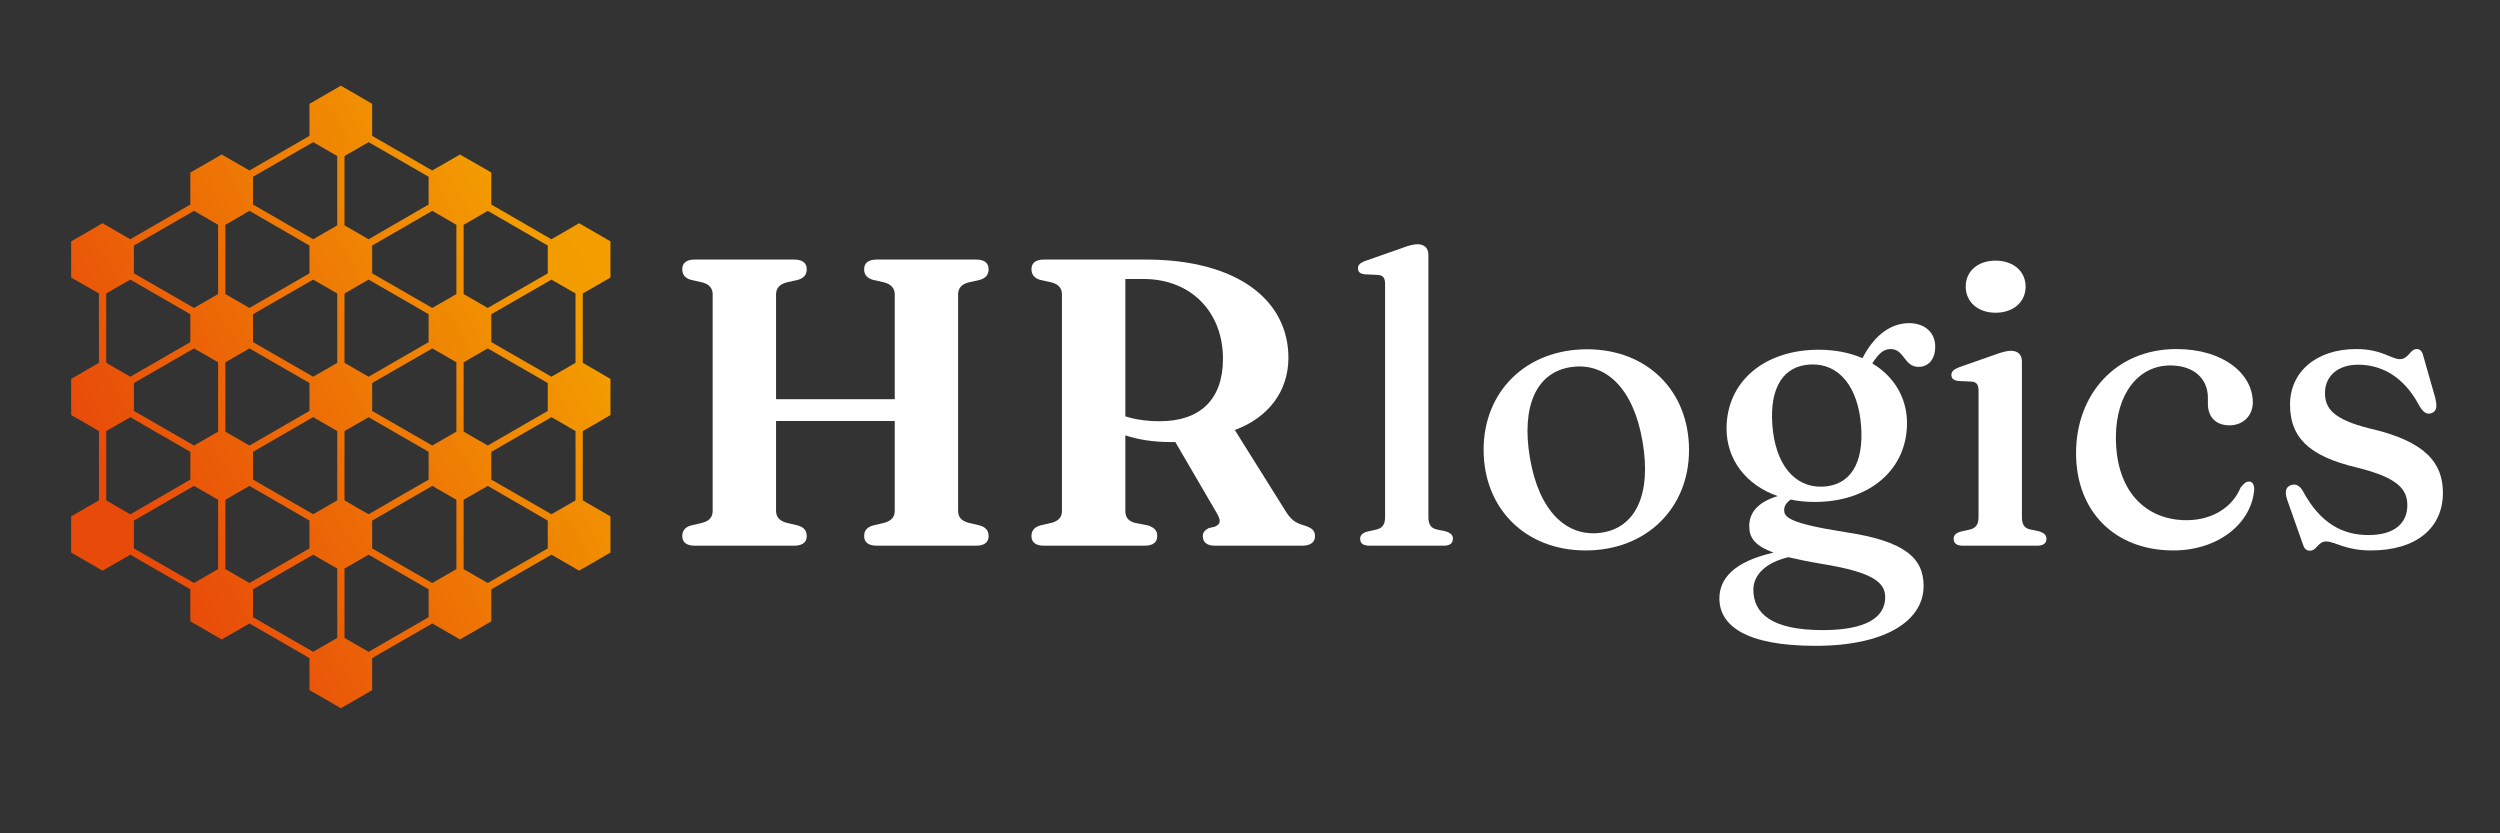<svg xmlns="http://www.w3.org/2000/svg" xmlns:xlink="http://www.w3.org/1999/xlink" width="120" viewBox="0 0 90 30" height="40" preserveAspectRatio="xMidYMid meet"><rect x="0" y="0" width="90" height="30" fill="#333333" stroke="none"/><defs><clipPath id="8a31080f81"><path d="M 2.562 3.086 L 21.977 3.086 L 21.977 25.496 L 2.562 25.496 Z M 2.562 3.086 " clip-rule="nonzero"></path></clipPath><clipPath id="11d34090e2"><path d="M 13.398 4.891 L 15.559 6.137 L 15.996 5.887 L 16.559 5.562 L 17.125 5.887 L 17.688 6.211 L 17.688 7.363 L 19.848 8.613 L 20.285 8.363 L 20.848 8.035 L 21.414 8.363 L 21.977 8.688 L 21.977 9.992 L 21.414 10.316 L 20.98 10.566 L 20.98 13.062 L 21.414 13.312 L 21.977 13.641 L 21.977 14.941 L 21.414 15.27 L 20.98 15.52 L 20.98 18.012 L 21.414 18.266 L 21.977 18.59 L 21.977 19.891 L 21.414 20.219 L 20.848 20.543 L 20.285 20.219 L 19.852 19.969 L 17.688 21.215 L 17.688 22.367 L 17.125 22.695 L 16.559 23.02 L 15.996 22.695 L 15.562 22.445 L 13.398 23.691 L 13.398 24.844 L 12.836 25.172 L 12.27 25.496 L 11.707 25.168 L 11.141 24.844 L 11.141 23.691 L 8.98 22.445 L 8.547 22.695 L 7.98 23.02 L 6.852 22.367 L 6.852 21.215 L 4.691 19.969 L 4.258 20.219 L 3.691 20.543 L 3.129 20.219 L 2.562 19.891 L 2.562 18.59 L 3.129 18.262 L 3.562 18.012 L 3.562 15.52 L 3.129 15.266 L 2.562 14.941 L 2.562 13.641 L 3.129 13.312 L 3.562 13.062 L 3.562 10.566 L 3.129 10.316 L 2.562 9.992 L 2.562 8.688 L 3.129 8.363 L 3.691 8.035 L 4.258 8.363 L 4.691 8.613 L 6.852 7.363 L 6.852 6.211 L 7.418 5.887 L 7.98 5.562 L 8.547 5.887 L 8.98 6.137 L 11.141 4.891 L 11.141 3.738 L 11.707 3.41 L 12.27 3.086 L 12.836 3.41 L 13.398 3.738 Z M 8.113 8.094 L 8.113 10.586 L 8.98 11.086 L 11.141 9.84 L 11.141 8.84 L 8.98 7.59 L 8.547 7.844 Z M 8.113 13.043 L 8.113 15.539 L 8.98 16.039 L 11.141 14.793 L 11.141 13.789 L 8.98 12.543 Z M 8.113 17.992 L 8.113 20.488 L 8.98 20.988 L 11.141 19.742 L 11.141 18.742 L 8.98 17.492 Z M 7.852 20.488 L 7.852 17.992 L 6.984 17.492 L 4.82 18.742 L 4.82 19.742 L 6.984 20.988 Z M 7.852 15.539 L 7.852 13.043 L 6.984 12.543 L 4.82 13.789 L 4.82 14.793 L 6.984 16.039 Z M 7.852 10.586 L 7.852 8.094 L 6.984 7.59 L 4.82 8.84 L 4.82 9.84 L 6.984 11.086 Z M 16.691 8.094 L 16.691 10.586 L 17.559 11.086 L 19.719 9.84 L 19.719 8.84 L 17.559 7.59 L 17.125 7.844 Z M 16.691 13.043 L 16.691 15.539 L 17.559 16.039 L 19.719 14.793 L 19.719 13.789 L 17.559 12.543 Z M 16.691 17.992 L 16.691 20.488 L 17.559 20.988 L 19.719 19.742 L 19.719 18.742 L 17.559 17.492 Z M 16.43 20.488 L 16.43 17.992 L 15.562 17.492 L 13.398 18.742 L 13.398 19.742 L 15.562 20.988 Z M 16.43 15.539 L 16.43 13.043 L 15.562 12.543 L 13.398 13.789 L 13.398 14.793 L 15.562 16.039 Z M 16.43 10.586 L 16.43 8.094 L 15.562 7.59 L 13.398 8.84 L 13.398 9.84 L 15.562 11.086 Z M 4.691 13.562 L 6.852 12.316 L 6.852 11.312 L 4.691 10.066 L 3.824 10.566 L 3.824 13.062 Z M 13.27 8.613 L 15.43 7.363 L 15.43 6.363 L 13.27 5.117 L 12.402 5.617 L 12.402 8.113 Z M 11.273 10.066 L 9.109 11.312 L 9.109 12.316 L 11.273 13.562 L 12.141 13.062 L 12.141 10.566 Z M 13.27 18.512 L 15.43 17.266 L 15.43 16.266 L 13.27 15.02 L 12.402 15.52 L 12.402 18.012 L 12.836 18.266 Z M 19.852 15.02 L 17.688 16.266 L 17.688 17.266 L 19.852 18.512 L 20.719 18.012 L 20.719 15.52 L 20.285 15.266 Z M 11.273 19.969 L 9.109 21.215 L 9.109 22.219 L 11.273 23.465 L 12.141 22.965 L 12.141 20.469 Z M 9.109 17.266 L 11.273 18.512 L 12.141 18.012 L 12.141 15.52 L 11.273 15.016 L 9.109 16.266 Z M 15.43 21.215 L 13.27 19.969 L 12.402 20.469 L 12.402 22.965 L 13.27 23.465 L 15.43 22.219 Z M 6.852 16.266 L 4.691 15.02 L 3.824 15.52 L 3.824 18.012 L 4.258 18.266 L 4.691 18.516 L 6.852 17.266 Z M 9.109 7.363 L 11.273 8.613 L 12.141 8.113 L 12.141 5.617 L 11.273 5.117 L 9.109 6.363 Z M 17.688 12.316 L 19.852 13.562 L 20.719 13.062 L 20.719 10.566 L 19.852 10.066 L 17.688 11.312 Z M 15.43 11.312 L 13.27 10.066 L 12.402 10.566 L 12.402 13.062 L 13.27 13.562 L 15.43 12.316 Z M 15.43 11.312 " clip-rule="evenodd"></path></clipPath><linearGradient x1="538.354" gradientTransform="matrix(0.027, 0, 0, 0.027, -14.371, -0.255)" y1="799.803" x2="1439.122" gradientUnits="userSpaceOnUse" y2="280.19" id="712094f613"><stop stop-opacity="1" stop-color="rgb(90.999%, 28.999%, 3.899%)" offset="0"></stop><stop stop-opacity="1" stop-color="rgb(90.999%, 28.999%, 3.899%)" offset="0.125"></stop><stop stop-opacity="1" stop-color="rgb(90.999%, 29.173%, 3.899%)" offset="0.188"></stop><stop stop-opacity="1" stop-color="rgb(90.999%, 29.573%, 3.899%)" offset="0.191"></stop><stop stop-opacity="1" stop-color="rgb(90.999%, 29.799%, 3.899%)" offset="0.195"></stop><stop stop-opacity="1" stop-color="rgb(91.005%, 30.005%, 3.899%)" offset="0.199"></stop><stop stop-opacity="1" stop-color="rgb(91.013%, 30.212%, 3.899%)" offset="0.203"></stop><stop stop-opacity="1" stop-color="rgb(91.205%, 30.406%, 3.702%)" offset="0.207"></stop><stop stop-opacity="1" stop-color="rgb(91.399%, 30.6%, 3.505%)" offset="0.211"></stop><stop stop-opacity="1" stop-color="rgb(91.399%, 30.8%, 3.502%)" offset="0.215"></stop><stop stop-opacity="1" stop-color="rgb(91.399%, 31%, 3.499%)" offset="0.219"></stop><stop stop-opacity="1" stop-color="rgb(91.399%, 31.2%, 3.499%)" offset="0.223"></stop><stop stop-opacity="1" stop-color="rgb(91.399%, 31.4%, 3.499%)" offset="0.227"></stop><stop stop-opacity="1" stop-color="rgb(91.399%, 31.618%, 3.499%)" offset="0.23"></stop><stop stop-opacity="1" stop-color="rgb(91.399%, 31.837%, 3.499%)" offset="0.234"></stop><stop stop-opacity="1" stop-color="rgb(91.399%, 32.025%, 3.499%)" offset="0.242"></stop><stop stop-opacity="1" stop-color="rgb(91.399%, 32.356%, 3.499%)" offset="0.25"></stop><stop stop-opacity="1" stop-color="rgb(91.399%, 32.7%, 3.499%)" offset="0.254"></stop><stop stop-opacity="1" stop-color="rgb(91.399%, 32.899%, 3.499%)" offset="0.258"></stop><stop stop-opacity="1" stop-color="rgb(91.58%, 33.099%, 3.499%)" offset="0.262"></stop><stop stop-opacity="1" stop-color="rgb(91.762%, 33.299%, 3.499%)" offset="0.266"></stop><stop stop-opacity="1" stop-color="rgb(91.78%, 33.521%, 3.299%)" offset="0.27"></stop><stop stop-opacity="1" stop-color="rgb(91.8%, 33.743%, 3.099%)" offset="0.273"></stop><stop stop-opacity="1" stop-color="rgb(91.8%, 33.934%, 3.099%)" offset="0.281"></stop><stop stop-opacity="1" stop-color="rgb(91.8%, 34.315%, 3.099%)" offset="0.289"></stop><stop stop-opacity="1" stop-color="rgb(91.8%, 34.703%, 3.099%)" offset="0.293"></stop><stop stop-opacity="1" stop-color="rgb(91.8%, 34.9%, 3.099%)" offset="0.297"></stop><stop stop-opacity="1" stop-color="rgb(91.8%, 35.1%, 3.099%)" offset="0.301"></stop><stop stop-opacity="1" stop-color="rgb(91.8%, 35.3%, 3.099%)" offset="0.305"></stop><stop stop-opacity="1" stop-color="rgb(91.8%, 35.5%, 3.099%)" offset="0.309"></stop><stop stop-opacity="1" stop-color="rgb(91.8%, 35.699%, 3.099%)" offset="0.312"></stop><stop stop-opacity="1" stop-color="rgb(91.815%, 35.915%, 3.099%)" offset="0.316"></stop><stop stop-opacity="1" stop-color="rgb(91.83%, 36.131%, 3.099%)" offset="0.32"></stop><stop stop-opacity="1" stop-color="rgb(92.015%, 36.322%, 3.099%)" offset="0.328"></stop><stop stop-opacity="1" stop-color="rgb(92.2%, 36.705%, 3.099%)" offset="0.336"></stop><stop stop-opacity="1" stop-color="rgb(92.2%, 37.099%, 2.899%)" offset="0.34"></stop><stop stop-opacity="1" stop-color="rgb(92.2%, 37.299%, 2.699%)" offset="0.344"></stop><stop stop-opacity="1" stop-color="rgb(92.2%, 37.448%, 2.699%)" offset="0.352"></stop><stop stop-opacity="1" stop-color="rgb(92.2%, 37.817%, 2.699%)" offset="0.355"></stop><stop stop-opacity="1" stop-color="rgb(92.2%, 38.037%, 2.699%)" offset="0.359"></stop><stop stop-opacity="1" stop-color="rgb(92.2%, 38.228%, 2.699%)" offset="0.367"></stop><stop stop-opacity="1" stop-color="rgb(92.2%, 38.609%, 2.699%)" offset="0.375"></stop><stop stop-opacity="1" stop-color="rgb(92.342%, 39%, 2.699%)" offset="0.379"></stop><stop stop-opacity="1" stop-color="rgb(92.485%, 39.2%, 2.699%)" offset="0.383"></stop><stop stop-opacity="1" stop-color="rgb(92.491%, 39.4%, 2.699%)" offset="0.387"></stop><stop stop-opacity="1" stop-color="rgb(92.499%, 39.6%, 2.699%)" offset="0.391"></stop><stop stop-opacity="1" stop-color="rgb(92.499%, 39.821%, 2.682%)" offset="0.395"></stop><stop stop-opacity="1" stop-color="rgb(92.499%, 40.044%, 2.666%)" offset="0.398"></stop><stop stop-opacity="1" stop-color="rgb(92.499%, 40.234%, 2.531%)" offset="0.4"></stop><stop stop-opacity="1" stop-color="rgb(92.499%, 40.425%, 2.399%)" offset="0.406"></stop><stop stop-opacity="1" stop-color="rgb(92.499%, 40.616%, 2.399%)" offset="0.414"></stop><stop stop-opacity="1" stop-color="rgb(92.499%, 41.002%, 2.399%)" offset="0.418"></stop><stop stop-opacity="1" stop-color="rgb(92.499%, 41.199%, 2.399%)" offset="0.422"></stop><stop stop-opacity="1" stop-color="rgb(92.499%, 41.399%, 2.399%)" offset="0.426"></stop><stop stop-opacity="1" stop-color="rgb(92.499%, 41.599%, 2.399%)" offset="0.43"></stop><stop stop-opacity="1" stop-color="rgb(92.499%, 41.798%, 2.399%)" offset="0.434"></stop><stop stop-opacity="1" stop-color="rgb(92.499%, 42%, 2.399%)" offset="0.438"></stop><stop stop-opacity="1" stop-color="rgb(92.699%, 42.21%, 2.399%)" offset="0.441"></stop><stop stop-opacity="1" stop-color="rgb(92.899%, 42.422%, 2.399%)" offset="0.445"></stop><stop stop-opacity="1" stop-color="rgb(92.899%, 42.567%, 2.399%)" offset="0.453"></stop><stop stop-opacity="1" stop-color="rgb(92.899%, 42.906%, 2.399%)" offset="0.461"></stop><stop stop-opacity="1" stop-color="rgb(92.899%, 43.3%, 2.211%)" offset="0.465"></stop><stop stop-opacity="1" stop-color="rgb(92.899%, 43.5%, 2.023%)" offset="0.469"></stop><stop stop-opacity="1" stop-color="rgb(92.899%, 43.7%, 2.011%)" offset="0.473"></stop><stop stop-opacity="1" stop-color="rgb(92.899%, 43.9%, 1.999%)" offset="0.477"></stop><stop stop-opacity="1" stop-color="rgb(92.899%, 44.299%, 1.999%)" offset="0.48"></stop><stop stop-opacity="1" stop-color="rgb(92.899%, 44.699%, 1.999%)" offset="0.484"></stop><stop stop-opacity="1" stop-color="rgb(92.899%, 44.899%, 1.999%)" offset="0.488"></stop><stop stop-opacity="1" stop-color="rgb(92.899%, 45.099%, 1.999%)" offset="0.492"></stop><stop stop-opacity="1" stop-color="rgb(93.098%, 45.299%, 1.999%)" offset="0.496"></stop><stop stop-opacity="1" stop-color="rgb(93.3%, 45.499%, 1.999%)" offset="0.5"></stop><stop stop-opacity="1" stop-color="rgb(93.3%, 45.689%, 1.999%)" offset="0.508"></stop><stop stop-opacity="1" stop-color="rgb(93.3%, 46.072%, 1.999%)" offset="0.516"></stop><stop stop-opacity="1" stop-color="rgb(93.3%, 46.481%, 1.999%)" offset="0.52"></stop><stop stop-opacity="1" stop-color="rgb(93.3%, 46.7%, 1.999%)" offset="0.523"></stop><stop stop-opacity="1" stop-color="rgb(93.3%, 46.899%, 1.799%)" offset="0.527"></stop><stop stop-opacity="1" stop-color="rgb(93.3%, 47.099%, 1.599%)" offset="0.531"></stop><stop stop-opacity="1" stop-color="rgb(93.3%, 47.299%, 1.599%)" offset="0.535"></stop><stop stop-opacity="1" stop-color="rgb(93.3%, 47.499%, 1.599%)" offset="0.539"></stop><stop stop-opacity="1" stop-color="rgb(93.3%, 47.644%, 1.599%)" offset="0.547"></stop><stop stop-opacity="1" stop-color="rgb(93.3%, 47.98%, 1.599%)" offset="0.555"></stop><stop stop-opacity="1" stop-color="rgb(93.5%, 48.36%, 1.599%)" offset="0.559"></stop><stop stop-opacity="1" stop-color="rgb(93.7%, 48.55%, 1.599%)" offset="0.562"></stop><stop stop-opacity="1" stop-color="rgb(93.7%, 48.775%, 1.599%)" offset="0.566"></stop><stop stop-opacity="1" stop-color="rgb(93.7%, 48.999%, 1.599%)" offset="0.57"></stop><stop stop-opacity="1" stop-color="rgb(93.7%, 49.199%, 1.599%)" offset="0.574"></stop><stop stop-opacity="1" stop-color="rgb(93.7%, 49.399%, 1.599%)" offset="0.578"></stop><stop stop-opacity="1" stop-color="rgb(93.7%, 49.596%, 1.599%)" offset="0.582"></stop><stop stop-opacity="1" stop-color="rgb(93.7%, 49.794%, 1.599%)" offset="0.586"></stop><stop stop-opacity="1" stop-color="rgb(93.7%, 49.985%, 1.599%)" offset="0.594"></stop><stop stop-opacity="1" stop-color="rgb(93.7%, 50.366%, 1.399%)" offset="0.598"></stop><stop stop-opacity="1" stop-color="rgb(93.7%, 50.557%, 1.199%)" offset="0.602"></stop><stop stop-opacity="1" stop-color="rgb(93.7%, 50.778%, 1.199%)" offset="0.605"></stop><stop stop-opacity="1" stop-color="rgb(93.7%, 50.999%, 1.199%)" offset="0.609"></stop><stop stop-opacity="1" stop-color="rgb(93.9%, 51.199%, 1.199%)" offset="0.613"></stop><stop stop-opacity="1" stop-color="rgb(94.099%, 51.399%, 1.199%)" offset="0.617"></stop><stop stop-opacity="1" stop-color="rgb(94.099%, 51.599%, 1.199%)" offset="0.621"></stop><stop stop-opacity="1" stop-color="rgb(94.099%, 51.799%, 1.199%)" offset="0.625"></stop><stop stop-opacity="1" stop-color="rgb(94.099%, 51.99%, 1.199%)" offset="0.633"></stop><stop stop-opacity="1" stop-color="rgb(94.099%, 52.327%, 1.199%)" offset="0.641"></stop><stop stop-opacity="1" stop-color="rgb(94.099%, 52.686%, 1.199%)" offset="0.645"></stop><stop stop-opacity="1" stop-color="rgb(94.099%, 52.899%, 1.199%)" offset="0.648"></stop><stop stop-opacity="1" stop-color="rgb(94.099%, 53.099%, 1.186%)" offset="0.652"></stop><stop stop-opacity="1" stop-color="rgb(94.099%, 53.299%, 1.173%)" offset="0.656"></stop><stop stop-opacity="1" stop-color="rgb(94.099%, 53.499%, 0.986%)" offset="0.66"></stop><stop stop-opacity="1" stop-color="rgb(94.099%, 53.699%, 0.8%)" offset="0.664"></stop><stop stop-opacity="1" stop-color="rgb(94.099%, 53.893%, 0.8%)" offset="0.672"></stop><stop stop-opacity="1" stop-color="rgb(94.299%, 54.279%, 0.8%)" offset="0.676"></stop><stop stop-opacity="1" stop-color="rgb(94.499%, 54.469%, 0.8%)" offset="0.68"></stop><stop stop-opacity="1" stop-color="rgb(94.499%, 54.66%, 0.8%)" offset="0.688"></stop><stop stop-opacity="1" stop-color="rgb(94.499%, 55.075%, 0.8%)" offset="0.691"></stop><stop stop-opacity="1" stop-color="rgb(94.499%, 55.299%, 0.8%)" offset="0.695"></stop><stop stop-opacity="1" stop-color="rgb(94.499%, 55.499%, 0.8%)" offset="0.699"></stop><stop stop-opacity="1" stop-color="rgb(94.499%, 55.699%, 0.8%)" offset="0.703"></stop><stop stop-opacity="1" stop-color="rgb(94.499%, 55.896%, 0.8%)" offset="0.707"></stop><stop stop-opacity="1" stop-color="rgb(94.499%, 56.094%, 0.8%)" offset="0.711"></stop><stop stop-opacity="1" stop-color="rgb(94.499%, 56.285%, 0.8%)" offset="0.719"></stop><stop stop-opacity="1" stop-color="rgb(94.499%, 56.665%, 0.621%)" offset="0.727"></stop><stop stop-opacity="1" stop-color="rgb(94.699%, 57.077%, 0.421%)" offset="0.73"></stop><stop stop-opacity="1" stop-color="rgb(94.899%, 57.3%, 0.4%)" offset="0.734"></stop><stop stop-opacity="1" stop-color="rgb(94.899%, 57.449%, 0.4%)" offset="0.742"></stop><stop stop-opacity="1" stop-color="rgb(94.899%, 57.799%, 0.4%)" offset="0.746"></stop><stop stop-opacity="1" stop-color="rgb(94.899%, 57.999%, 0.4%)" offset="0.75"></stop><stop stop-opacity="1" stop-color="rgb(94.899%, 58.189%, 0.4%)" offset="0.758"></stop><stop stop-opacity="1" stop-color="rgb(94.899%, 58.591%, 0.4%)" offset="0.762"></stop><stop stop-opacity="1" stop-color="rgb(94.899%, 58.8%, 0.4%)" offset="0.766"></stop><stop stop-opacity="1" stop-color="rgb(94.899%, 59.021%, 0.4%)" offset="0.77"></stop><stop stop-opacity="1" stop-color="rgb(94.899%, 59.244%, 0.4%)" offset="0.773"></stop><stop stop-opacity="1" stop-color="rgb(94.899%, 59.435%, 0.4%)" offset="0.781"></stop><stop stop-opacity="1" stop-color="rgb(94.902%, 59.816%, 0.2%)" offset="0.785"></stop><stop stop-opacity="1" stop-color="rgb(94.907%, 60.007%, 0%)" offset="0.789"></stop><stop stop-opacity="1" stop-color="rgb(95.102%, 60.202%, 0%)" offset="0.793"></stop><stop stop-opacity="1" stop-color="rgb(95.299%, 60.399%, 0%)" offset="0.797"></stop><stop stop-opacity="1" stop-color="rgb(95.299%, 60.599%, 0%)" offset="0.801"></stop><stop stop-opacity="1" stop-color="rgb(95.299%, 60.799%, 0%)" offset="0.805"></stop><stop stop-opacity="1" stop-color="rgb(95.299%, 60.999%, 0%)" offset="0.809"></stop><stop stop-opacity="1" stop-color="rgb(95.299%, 61.2%, 0%)" offset="0.812"></stop><stop stop-opacity="1" stop-color="rgb(95.299%, 61.299%, 0%)" offset="0.844"></stop><stop stop-opacity="1" stop-color="rgb(95.299%, 61.499%, 0%)" offset="0.875"></stop><stop stop-opacity="1" stop-color="rgb(95.299%, 61.6%, 0%)" offset="1"></stop></linearGradient></defs><g clip-path="url(#8a31080f81)"><g clip-path="url(#11d34090e2)"><path fill="url(#712094f613)" d="M 2.562 3.086 L 2.562 25.496 L 21.977 25.496 L 21.977 3.086 Z M 2.562 3.086 " fill-rule="nonzero"></path></g></g><path fill="#ffffff" d="M 27.938 18.395 L 27.938 15.156 L 32.211 15.156 L 32.211 18.395 C 32.211 18.617 32.078 18.754 31.836 18.82 L 31.426 18.918 C 31.195 18.984 31.109 19.117 31.109 19.301 C 31.109 19.512 31.25 19.645 31.566 19.645 L 35.141 19.645 C 35.449 19.645 35.59 19.512 35.59 19.301 C 35.59 19.117 35.5 18.984 35.281 18.918 L 34.863 18.82 C 34.617 18.754 34.492 18.617 34.492 18.395 L 34.492 10.598 C 34.492 10.375 34.617 10.234 34.863 10.168 L 35.281 10.074 C 35.5 10.008 35.59 9.875 35.59 9.691 C 35.59 9.477 35.449 9.344 35.141 9.344 L 31.566 9.344 C 31.25 9.344 31.109 9.477 31.109 9.691 C 31.109 9.875 31.195 10.008 31.426 10.074 L 31.836 10.168 C 32.078 10.234 32.211 10.375 32.211 10.598 L 32.211 14.371 L 27.938 14.371 L 27.938 10.598 C 27.938 10.375 28.07 10.234 28.312 10.168 L 28.727 10.074 C 28.953 10.008 29.043 9.875 29.043 9.691 C 29.043 9.477 28.902 9.344 28.586 9.344 L 25.008 9.344 C 24.703 9.344 24.562 9.477 24.562 9.691 C 24.562 9.875 24.648 10.008 24.871 10.074 L 25.289 10.168 C 25.531 10.234 25.656 10.375 25.656 10.598 L 25.656 18.395 C 25.656 18.617 25.531 18.754 25.289 18.82 L 24.871 18.918 C 24.648 18.984 24.562 19.117 24.562 19.301 C 24.562 19.512 24.703 19.645 25.008 19.645 L 28.586 19.645 C 28.902 19.645 29.043 19.512 29.043 19.301 C 29.043 19.117 28.953 18.984 28.727 18.918 L 28.312 18.82 C 28.07 18.754 27.938 18.617 27.938 18.395 Z M 27.938 18.395 " fill-opacity="1" fill-rule="nonzero"></path><path fill="#ffffff" d="M 46.383 12.883 C 46.383 10.809 44.551 9.344 41.246 9.344 L 37.582 9.344 C 37.273 9.344 37.133 9.477 37.133 9.691 C 37.133 9.875 37.223 10.008 37.441 10.074 L 37.863 10.168 C 38.105 10.234 38.23 10.375 38.23 10.598 L 38.23 18.395 C 38.23 18.617 38.105 18.754 37.863 18.82 L 37.441 18.918 C 37.223 18.984 37.133 19.117 37.133 19.301 C 37.133 19.512 37.273 19.645 37.582 19.645 L 41.203 19.645 C 41.52 19.645 41.66 19.512 41.66 19.301 C 41.66 19.117 41.586 19.012 41.344 18.918 L 40.844 18.82 C 40.613 18.75 40.512 18.617 40.512 18.395 L 40.512 15.672 C 40.977 15.828 41.527 15.914 42.137 15.914 C 42.195 15.914 42.254 15.914 42.312 15.914 L 43.82 18.5 C 43.961 18.75 43.941 18.867 43.734 18.961 L 43.512 19.012 C 43.367 19.086 43.301 19.176 43.301 19.301 C 43.301 19.52 43.445 19.645 43.742 19.645 L 46.875 19.645 C 47.191 19.645 47.34 19.512 47.34 19.301 C 47.34 19.117 47.25 19.004 46.934 18.91 C 46.609 18.82 46.457 18.684 46.273 18.387 L 44.453 15.48 C 45.66 15.039 46.383 14.082 46.383 12.883 Z M 40.512 10.043 L 41.16 10.043 C 42.895 10.043 44.027 11.25 44.027 12.914 C 44.027 14.395 43.191 15.164 41.754 15.164 C 41.297 15.164 40.871 15.105 40.512 14.988 Z M 40.512 10.043 " fill-opacity="1" fill-rule="nonzero"></path><path fill="#ffffff" d="M 51.422 9.184 C 51.422 8.941 51.293 8.793 51.027 8.793 C 50.887 8.793 50.711 8.836 50.395 8.957 L 49.18 9.383 C 48.957 9.461 48.887 9.539 48.887 9.66 C 48.887 9.781 48.953 9.852 49.129 9.875 L 49.621 9.898 C 49.797 9.918 49.863 10.008 49.863 10.234 L 49.863 18.625 C 49.863 18.887 49.762 19.004 49.57 19.059 L 49.223 19.137 C 49.047 19.188 48.965 19.27 48.965 19.395 C 48.965 19.559 49.078 19.645 49.297 19.645 L 51.969 19.645 C 52.195 19.645 52.305 19.559 52.305 19.395 C 52.305 19.262 52.227 19.188 52.047 19.129 L 51.719 19.059 C 51.52 19.012 51.422 18.887 51.422 18.617 Z M 51.422 9.184 " fill-opacity="1" fill-rule="nonzero"></path><path fill="#ffffff" d="M 57.133 12.574 C 54.934 12.574 53.41 14.098 53.41 16.188 C 53.41 18.312 54.918 19.816 57.082 19.816 C 59.281 19.816 60.805 18.285 60.805 16.203 C 60.805 14.07 59.297 12.574 57.133 12.574 Z M 57.656 19.176 C 56.398 19.359 55.402 18.402 55.078 16.488 C 54.754 14.586 55.336 13.391 56.559 13.215 C 57.816 13.031 58.809 13.988 59.133 15.902 C 59.457 17.809 58.875 18.996 57.656 19.176 Z M 57.656 19.176 " fill-opacity="1" fill-rule="nonzero"></path><path fill="#ffffff" d="M 66.453 19.16 C 64.371 18.836 64.23 18.609 64.23 18.359 C 64.23 18.227 64.297 18.102 64.469 17.984 C 64.738 18.043 65.027 18.07 65.328 18.07 C 67.285 18.07 68.652 16.922 68.652 15.23 C 68.652 14.328 68.191 13.555 67.402 13.082 C 67.66 12.68 67.836 12.566 68.066 12.566 C 68.559 12.566 68.543 13.207 69.066 13.207 C 69.434 13.207 69.668 12.922 69.668 12.48 C 69.668 11.957 69.277 11.633 68.727 11.633 C 68.078 11.633 67.477 12.059 67.051 12.891 L 67.043 12.891 C 66.594 12.699 66.062 12.59 65.477 12.59 C 63.523 12.59 62.156 13.73 62.156 15.43 C 62.156 16.543 62.855 17.461 63.996 17.859 C 63.223 18.094 62.973 18.504 62.973 18.938 C 62.973 19.344 63.152 19.637 63.848 19.895 C 62.406 20.219 61.898 20.844 61.898 21.543 C 61.898 22.516 62.84 23.25 65.359 23.25 C 67.867 23.25 69.25 22.352 69.25 21.094 C 69.25 20.07 68.543 19.477 66.453 19.16 Z M 65.195 13.121 C 66.211 13.082 66.895 13.93 67 15.34 C 67.102 16.703 66.594 17.484 65.605 17.52 C 64.594 17.555 63.906 16.703 63.805 15.297 C 63.703 13.938 64.211 13.156 65.195 13.121 Z M 63.121 21.227 C 63.121 20.711 63.547 20.258 64.379 20.059 C 64.711 20.137 65.105 20.219 65.594 20.301 C 67.387 20.594 67.867 20.949 67.867 21.5 C 67.867 22.234 67.168 22.684 65.617 22.684 C 63.789 22.684 63.121 22.09 63.121 21.227 Z M 63.121 21.227 " fill-opacity="1" fill-rule="nonzero"></path><path fill="#ffffff" d="M 71.84 11.258 C 72.488 11.258 72.922 10.867 72.922 10.316 C 72.922 9.773 72.488 9.383 71.84 9.383 C 71.199 9.383 70.766 9.766 70.766 10.316 C 70.766 10.867 71.199 11.258 71.84 11.258 Z M 72.789 13.016 C 72.789 12.773 72.656 12.629 72.391 12.629 C 72.25 12.629 72.074 12.672 71.758 12.789 L 70.543 13.215 C 70.324 13.305 70.25 13.371 70.25 13.504 C 70.25 13.613 70.316 13.688 70.492 13.715 L 70.984 13.738 C 71.16 13.754 71.227 13.848 71.227 14.07 L 71.227 18.625 C 71.227 18.887 71.125 19.004 70.934 19.059 L 70.59 19.137 C 70.41 19.188 70.332 19.27 70.332 19.395 C 70.332 19.559 70.441 19.645 70.66 19.645 L 73.332 19.645 C 73.562 19.645 73.672 19.559 73.672 19.395 C 73.672 19.262 73.59 19.188 73.414 19.129 L 73.082 19.059 C 72.883 19.012 72.789 18.887 72.789 18.617 Z M 72.789 13.016 " fill-opacity="1" fill-rule="nonzero"></path><path fill="#ffffff" d="M 81.102 14.488 C 81.102 13.465 80.051 12.566 78.352 12.566 C 76.156 12.566 74.738 14.207 74.738 16.312 C 74.738 18.434 76.156 19.816 78.238 19.816 C 79.875 19.816 81.059 18.828 81.152 17.621 C 81.152 17.469 81.102 17.336 80.969 17.336 C 80.859 17.336 80.785 17.395 80.66 17.555 C 80.375 18.254 79.645 18.727 78.719 18.727 C 77.238 18.727 76.172 17.676 76.172 15.754 C 76.172 14.172 76.988 13.156 78.129 13.156 C 78.977 13.156 79.484 13.629 79.484 14.32 L 79.484 14.539 C 79.484 15.004 79.762 15.312 80.262 15.312 C 80.762 15.312 81.102 14.953 81.102 14.488 Z M 81.102 14.488 " fill-opacity="1" fill-rule="nonzero"></path><path fill="#ffffff" d="M 84.891 13.129 C 85.715 13.129 86.531 13.539 87.09 14.598 C 87.23 14.84 87.363 14.938 87.539 14.871 C 87.738 14.797 87.738 14.605 87.664 14.305 L 87.246 12.84 C 87.203 12.641 87.121 12.566 87.004 12.566 C 86.754 12.566 86.715 12.93 86.391 12.93 C 86.09 12.93 85.746 12.566 84.824 12.566 C 83.383 12.566 82.441 13.391 82.441 14.562 C 82.441 15.711 83.066 16.414 84.867 16.836 C 86.312 17.195 86.664 17.609 86.664 18.188 C 86.664 18.836 86.199 19.262 85.266 19.262 C 84.367 19.262 83.543 18.875 82.898 17.668 C 82.781 17.477 82.648 17.402 82.461 17.469 C 82.273 17.543 82.25 17.727 82.34 17.996 L 82.883 19.535 C 82.949 19.75 83.016 19.824 83.156 19.824 C 83.41 19.824 83.441 19.492 83.742 19.492 C 84.051 19.492 84.434 19.816 85.348 19.816 C 87.016 19.816 87.945 18.984 87.945 17.742 C 87.945 16.688 87.348 15.887 85.297 15.422 C 84.016 15.098 83.699 14.715 83.699 14.148 C 83.699 13.547 84.156 13.129 84.891 13.129 Z M 84.891 13.129 " fill-opacity="1" fill-rule="nonzero"></path></svg>